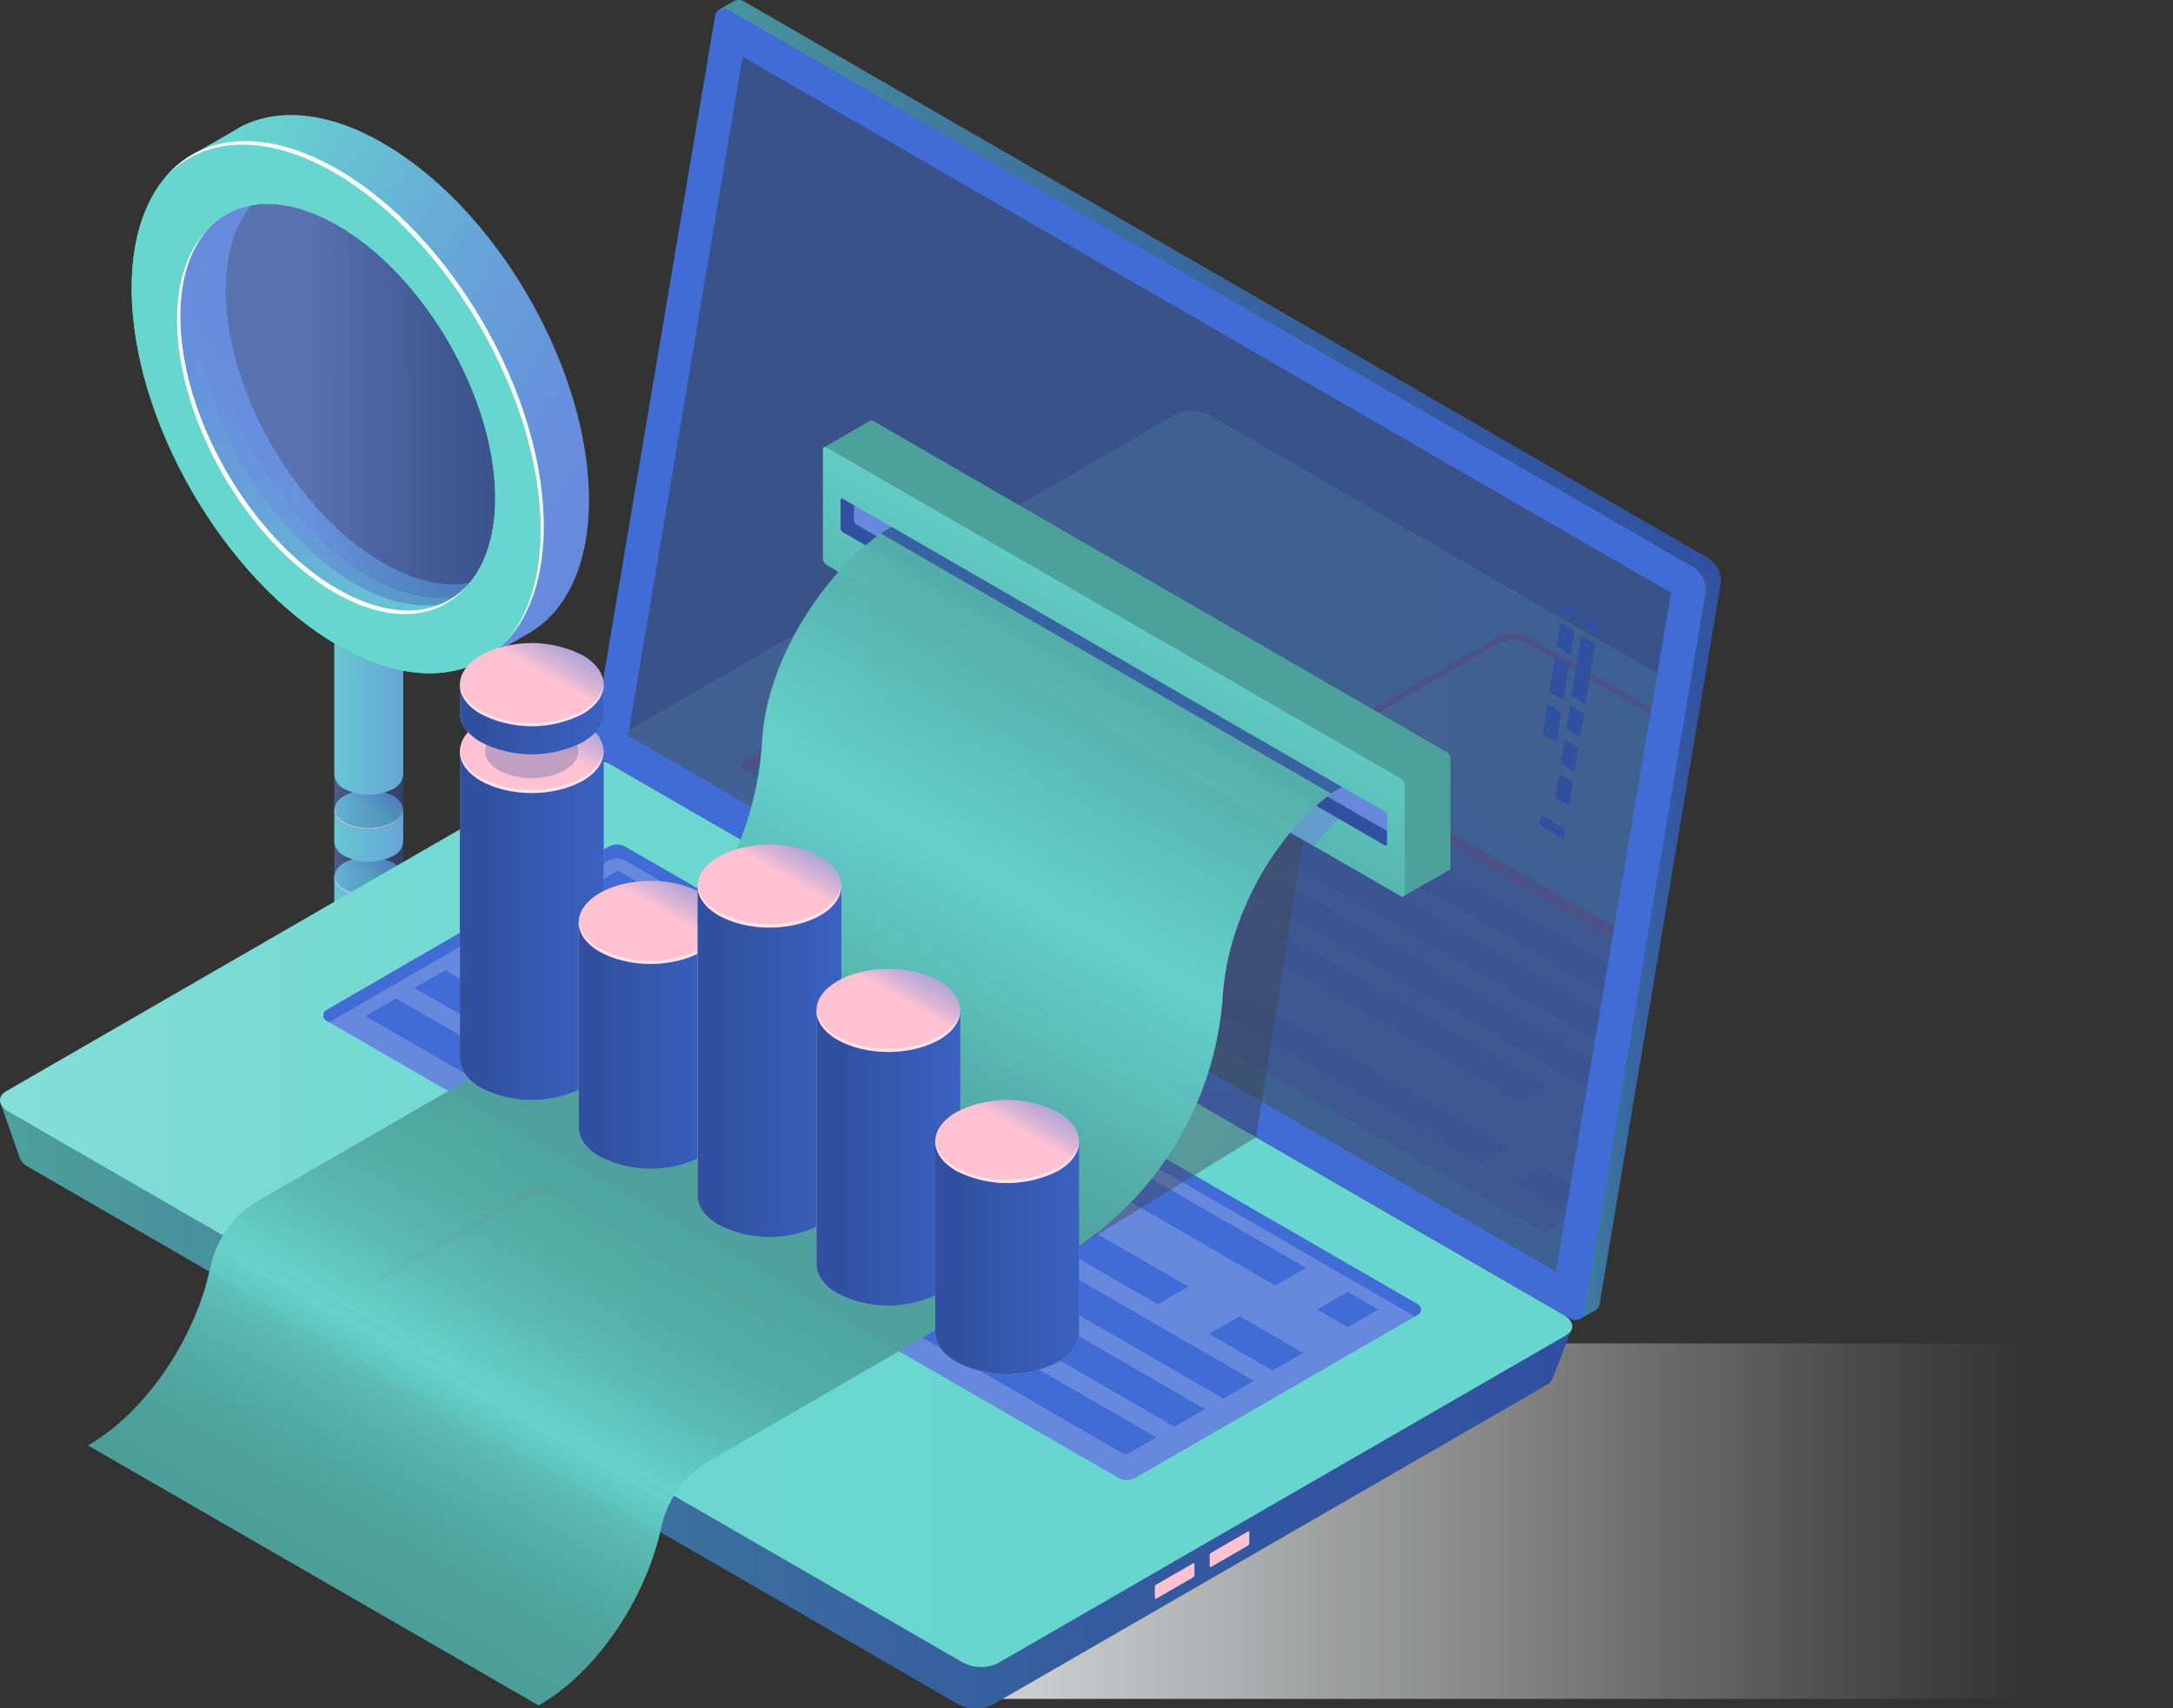 <svg xmlns="http://www.w3.org/2000/svg" xmlns:xlink="http://www.w3.org/1999/xlink" viewBox="0 0 328.74 258.45"><rect x="0" y="0" width="328.74" height="258.45" fill="#333333" stroke="none"/><defs><style>.cls-1{fill:none;}.cls-2{isolation:isolate;}.cls-3{mix-blend-mode:multiply;fill:url(#Névtelen_színátmenet_105);}.cls-4{fill:url(#Áĺçűě_ííűé_ăđŕäčĺíň_11);}.cls-44,.cls-5{fill:#fff;}.cls-6{fill:url(#Áĺçűě_ííűé_ăđŕäčĺíň_11-2);}.cls-7{fill:url(#Áĺçűě_ííűé_ăđŕäčĺíň_11-3);}.cls-8{fill:url(#Áĺçűě_ííűé_ăđŕäčĺíň_11-4);}.cls-10,.cls-11,.cls-15,.cls-9{opacity:0.48;}.cls-9{fill:url(#Áĺçűě_ííűé_ăđŕäčĺíň_10);}.cls-10{fill:url(#Áĺçűě_ííűé_ăđŕäčĺíň_10-2);}.cls-11{fill:url(#Áĺçűě_ííűé_ăđŕäčĺíň_10-3);}.cls-12{fill:url(#Áĺçűě_ííűé_ăđŕäčĺíň_11-5);}.cls-13{fill:url(#Áĺçűě_ííűé_ăđŕäčĺíň_11-6);}.cls-14,.cls-44{opacity:0.5;}.cls-14{fill:url(#Áĺçűě_ííűé_ăđŕäčĺíň_10-4);}.cls-15{fill:url(#Áĺçűě_ííűé_ăđŕäčĺíň_10-5);}.cls-16{fill:#67d6ce;}.cls-17{fill:url(#Áĺçűě_ííűé_ăđŕäčĺíň_3);}.cls-18{fill:url(#Áĺçűě_ííűé_ăđŕäčĺíň_3-2);}.cls-19{fill:#416cd5;}.cls-20{opacity:0.51;}.cls-21{fill:#323842;}.cls-22{fill:url(#Áĺçűě_ííűé_ăđŕäčĺíň_3-3);}.cls-23{fill:url(#Áĺçűě_ííűé_ăđŕäčĺíň_2);}.cls-24{fill:#ffc2d3;}.cls-25,.cls-36{fill:#6789dd;}.cls-26{fill:url(#Áĺçűě_ííűé_ăđŕäčĺíň_2-2);}.cls-27{fill:#db5279;}.cls-28{opacity:0.11;}.cls-29{clip-path:url(#clip-path);}.cls-30{fill:url(#Áĺçűě_ííűé_ăđŕäčĺíň_2-3);}.cls-31{fill:url(#Áĺçűě_ííűé_ăđŕäčĺíň_2-4);}.cls-32,.cls-33{opacity:0.42;}.cls-32{fill:url(#Áĺçűě_ííűé_ăđŕäčĺíň_9);}.cls-33{fill:url(#Áĺçűě_ííűé_ăđŕäčĺíň_9-2);}.cls-34{fill:#4da19b;}.cls-35{fill:url(#Áĺçűě_ííűé_ăđŕäčĺíň_13);}.cls-36{opacity:0.6;}.cls-37,.cls-39{fill:#3151a0;}.cls-38{opacity:0.96;fill:url(#Áĺçűě_ííűé_ăđŕäčĺíň_12);}.cls-39{opacity:0.8;}.cls-40{fill:url(#Áĺçűě_ííűé_ăđŕäčĺíň_14);}.cls-41{fill:url(#Áĺçűě_ííűé_ăđŕäčĺíň_8);}.cls-42{fill:url(#Áĺçűě_ííűé_ăđŕäčĺíň_7);}.cls-43{opacity:0.3;fill:url(#Áĺçűě_ííűé_ăđŕäčĺíň_8-2);}.cls-45{fill:url(#Áĺçűě_ííűé_ăđŕäčĺíň_14-2);}.cls-46{fill:url(#Áĺçűě_ííűé_ăđŕäčĺíň_8-3);}.cls-47{fill:url(#Áĺçűě_ííűé_ăđŕäčĺíň_7-2);}.cls-48{fill:url(#Áĺçűě_ííűé_ăđŕäčĺíň_14-3);}.cls-49{fill:url(#Áĺçűě_ííűé_ăđŕäčĺíň_8-4);}.cls-50{fill:url(#Áĺçűě_ííűé_ăđŕäčĺíň_7-3);}.cls-51{fill:url(#Áĺçűě_ííűé_ăđŕäčĺíň_14-4);}.cls-52{fill:url(#Áĺçűě_ííűé_ăđŕäčĺíň_8-5);}.cls-53{fill:url(#Áĺçűě_ííűé_ăđŕäčĺíň_7-4);}.cls-54{fill:url(#Áĺçűě_ííűé_ăđŕäčĺíň_14-5);}.cls-55{fill:url(#Áĺçűě_ííűé_ăđŕäčĺíň_8-6);}.cls-56{fill:url(#Áĺçűě_ííűé_ăđŕäčĺíň_7-5);}.cls-57{fill:url(#Áĺçűě_ííűé_ăđŕäčĺíň_14-6);}.cls-58{fill:url(#Áĺçűě_ííűé_ăđŕäčĺíň_8-7);}.cls-59{fill:url(#Áĺçűě_ííűé_ăđŕäčĺíň_7-6);}</style><linearGradient id="Névtelen_színátmenet_105" x1="147.56" y1="230.12" x2="307.51" y2="230.12" gradientUnits="userSpaceOnUse"><stop offset="0" stop-color="#d1d3d4"/><stop offset="0.32" stop-color="#e2e3e4" stop-opacity="0.63"/><stop offset="0.65" stop-color="#f2f2f2" stop-opacity="0.29"/><stop offset="0.88" stop-color="#fbfbfc" stop-opacity="0.08"/><stop offset="1" stop-color="#fff" stop-opacity="0"/></linearGradient><linearGradient id="Áĺçűě_ííűé_ăđŕäčĺíň_11" x1="-4720.82" y1="2566.33" x2="-4712.31" y2="2566.33" gradientTransform="matrix(-0.87, 0.5, 1, 0.58, -6595.1, 998.99)" gradientUnits="userSpaceOnUse"><stop offset="0" stop-color="#6789dd"/><stop offset="0.2" stop-color="#6790dc"/><stop offset="0.49" stop-color="#67a4d8"/><stop offset="0.83" stop-color="#67c4d2"/><stop offset="1" stop-color="#67d6ce"/></linearGradient><linearGradient id="Áĺçűě_ííűé_ăđŕäčĺíň_11-2" x1="-4710.7" y1="2575.1" x2="-4702.18" y2="2575.1" xlink:href="#Áĺçűě_ííűé_ăđŕäčĺíň_11"/><linearGradient id="Áĺçűě_ííűé_ăđŕäčĺíň_11-3" x1="-4700.39" y1="2584.02" x2="-4691.88" y2="2584.02" xlink:href="#Áĺçűě_ííűé_ăđŕäčĺíň_11"/><linearGradient id="Áĺçűě_ííűé_ăđŕäčĺíň_11-4" x1="-4461.65" y1="130.45" x2="-4433.15" y2="130.45" gradientTransform="matrix(-1, 0, 0, 1, -4386.69, 0)" xlink:href="#Áĺçűě_ííűé_ăđŕäčĺíň_11"/><linearGradient id="Áĺçűě_ííűé_ăđŕäčĺíň_10" x1="-4447.67" y1="121.38" x2="-4437.25" y2="121.38" gradientTransform="matrix(-1, 0, 0, 1, -4386.69, 0)" gradientUnits="userSpaceOnUse"><stop offset="0" stop-color="#3151a0"/><stop offset="0.24" stop-color="#3556a5"/><stop offset="0.52" stop-color="#4263b3"/><stop offset="0.82" stop-color="#5778cb"/><stop offset="1" stop-color="#6789dd"/></linearGradient><linearGradient id="Áĺçűě_ííűé_ăđŕäčĺíň_10-2" x1="-4447.67" y1="131.51" x2="-4437.25" y2="131.51" xlink:href="#Áĺçűě_ííűé_ăđŕäčĺíň_10"/><linearGradient id="Áĺçűě_ííűé_ăđŕäčĺíň_10-3" x1="-4447.67" y1="141.81" x2="-4437.25" y2="141.81" xlink:href="#Áĺçűě_ííűé_ăđŕäčĺíň_10"/><linearGradient id="Áĺçűě_ííűé_ăđŕäčĺíň_11-5" x1="-4479.88" y1="76.83" x2="-4412.52" y2="37.78" gradientTransform="matrix(-1, 0, 0, 1, -4386.69, 0)" xlink:href="#Áĺçűě_ííűé_ăđŕäčĺíň_11"/><linearGradient id="Áĺçűě_ííűé_ăđŕäčĺíň_11-6" x1="-4406.02" y1="42.21" x2="-4466.66" y2="86.61" gradientTransform="matrix(-1, 0, 0, 1, -4386.69, 0)" xlink:href="#Áĺçűě_ííűé_ăđŕäčĺíň_11"/><linearGradient id="Áĺçűě_ííűé_ăđŕäčĺíň_10-4" x1="-4464.21" y1="60.81" x2="-4416.56" y2="60.81" gradientTransform="matrix(-0.87, -0.5, -0.5, 0.87, -3761.32, -2212.15)" xlink:href="#Áĺçűě_ííűé_ăđŕäčĺíň_10"/><linearGradient id="Áĺçűě_ííűé_ăđŕäčĺíň_10-5" x1="-4466.28" y1="59.69" x2="-4418.63" y2="59.69" gradientTransform="matrix(-0.87, -0.5, -0.5, 0.87, -3761.61, -2213.32)" xlink:href="#Áĺçűě_ííűé_ăđŕäčĺíň_10"/><linearGradient id="Áĺçűě_ííűé_ăđŕäčĺíň_3" x1="-6485.78" y1="99.76" x2="-6317.45" y2="99.76" gradientTransform="matrix(-1, 0, 0, 1, -6225.42, 0)" gradientUnits="userSpaceOnUse"><stop offset="0" stop-color="#3151a0"/><stop offset="0.2" stop-color="#3356a0"/><stop offset="0.44" stop-color="#38649f"/><stop offset="0.7" stop-color="#407c9d"/><stop offset="0.97" stop-color="#4c9d9b"/><stop offset="1" stop-color="#4da19b"/></linearGradient><linearGradient id="Áĺçűě_ííűé_ăđŕäčĺíň_3-2" x1="-6485.78" y1="142.93" x2="-6456.87" y2="142.93" xlink:href="#Áĺçűě_ííűé_ăđŕäčĺíň_3"/><linearGradient id="Áĺçűě_ííűé_ăđŕäčĺíň_3-3" x1="-6463.23" y1="191.46" x2="-6225.49" y2="191.46" xlink:href="#Áĺçűě_ííűé_ăđŕäčĺíň_3"/><linearGradient id="Áĺçűě_ííűé_ăđŕäčĺíň_2" x1="-6383.35" y1="183.53" x2="-6145.49" y2="183.53" gradientTransform="matrix(-1, 0, 0, 1, -6225.42, 0)" gradientUnits="userSpaceOnUse"><stop offset="0" stop-color="#67d6ce"/><stop offset="0.24" stop-color="#6cd7d0"/><stop offset="0.52" stop-color="#7adbd4"/><stop offset="0.82" stop-color="#92e1dc"/><stop offset="1" stop-color="#a4e6e2"/></linearGradient><linearGradient id="Áĺçűě_ííűé_ăđŕäčĺíň_2-2" x1="-6343.07" y1="197.03" x2="-6282.18" y2="197.03" xlink:href="#Áĺçűě_ííűé_ăđŕäčĺíň_2"/><clipPath id="clip-path"><polygon id="SVGID" class="cls-1" points="112.35 8.58 252.8 89.67 235.38 192.36 95.02 111.32 112.35 8.58"/></clipPath><linearGradient id="Áĺçűě_ííűé_ăđŕäčĺíň_2-3" x1="-6474.22" y1="130.81" x2="-6236.36" y2="130.81" xlink:href="#Áĺçűě_ííűé_ăđŕäčĺíň_2"/><linearGradient id="Áĺçűě_ííűé_ăđŕäčĺíň_2-4" x1="-6489.88" y1="113.35" x2="-6428.99" y2="113.35" xlink:href="#Áĺçűě_ííűé_ăđŕäčĺíň_2"/><radialGradient id="Áĺçűě_ííűé_ăđŕäčĺíň_9" cx="-6393.94" cy="161.43" r="68.19" gradientTransform="matrix(-1, 0, 0, 1, -6225.42, 0)" gradientUnits="userSpaceOnUse"><stop offset="0" stop-color="#474c55"/><stop offset="1" stop-color="#323842"/></radialGradient><radialGradient id="Áĺçűě_ííűé_ăđŕäčĺíň_9-2" cx="-6408.86" cy="130.75" r="52.19" xlink:href="#Áĺçűě_ííűé_ăđŕäčĺíň_9"/><linearGradient id="Áĺçűě_ííűé_ăđŕäčĺíň_13" x1="-6371.16" y1="146.11" x2="-6401.77" y2="86.29" gradientTransform="matrix(-1, 0, 0, 1, -6225.42, 0)" gradientUnits="userSpaceOnUse"><stop offset="0" stop-color="#4da19b"/><stop offset="0.26" stop-color="#4fa6a0"/><stop offset="0.56" stop-color="#56b4ae"/><stop offset="0.89" stop-color="#62ccc4"/><stop offset="1" stop-color="#67d6ce"/></linearGradient><linearGradient id="Áĺçűě_ííűé_ăđŕäčĺíň_12" x1="-6288.45" y1="253.65" x2="-6385.71" y2="81.31" gradientTransform="matrix(-1, 0, 0, 1, -6225.42, 0)" gradientUnits="userSpaceOnUse"><stop offset="0" stop-color="#4da19b"/><stop offset="0.07" stop-color="#4ea49e"/><stop offset="0.12" stop-color="#53ada7"/><stop offset="0.17" stop-color="#5bbdb6"/><stop offset="0.21" stop-color="#65d3cb"/><stop offset="0.21" stop-color="#67d6ce"/><stop offset="0.23" stop-color="#63cdc5"/><stop offset="0.28" stop-color="#59b9b3"/><stop offset="0.33" stop-color="#52aca5"/><stop offset="0.4" stop-color="#4ea39d"/><stop offset="0.51" stop-color="#4da19b"/><stop offset="0.6" stop-color="#55b1ab"/><stop offset="0.75" stop-color="#67d6ce"/><stop offset="1" stop-color="#4da19b"/></linearGradient><linearGradient id="Áĺçűě_ííűé_ăđŕäčĺíň_14" x1="-2535.86" y1="140.05" x2="-2514.23" y2="140.05" gradientTransform="matrix(-1, 0, 0, 1, -2444.54, 0)" gradientUnits="userSpaceOnUse"><stop offset="0" stop-color="#6789dd"/><stop offset="0.16" stop-color="#7990dc"/><stop offset="0.49" stop-color="#a9a2d9"/><stop offset="0.94" stop-color="#f5bed4"/><stop offset="1" stop-color="#ffc2d3"/></linearGradient><linearGradient id="Áĺçűě_ííűé_ăđŕäčĺíň_8" x1="-2560.09" y1="140.05" x2="-2518.3" y2="140.05" gradientTransform="matrix(-1, 0, 0, 1, -2444.54, 0)" gradientUnits="userSpaceOnUse"><stop offset="0" stop-color="#416cd5"/><stop offset="0.26" stop-color="#4069d0"/><stop offset="0.56" stop-color="#3b62c2"/><stop offset="0.89" stop-color="#3456aa"/><stop offset="1" stop-color="#3151a0"/></linearGradient><linearGradient id="Áĺçűě_ííűé_ăđŕäčĺíň_7" x1="-4466.64" y1="519.84" x2="-4448.88" y2="519.84" gradientTransform="matrix(-0.87, 0.5, 0.87, 0.5, -4230.15, 2082.65)" gradientUnits="userSpaceOnUse"><stop offset="0" stop-color="#6789dd"/><stop offset="0.14" stop-color="#6c8bdd"/><stop offset="0.31" stop-color="#7a90dc"/><stop offset="0.49" stop-color="#9299da"/><stop offset="0.67" stop-color="#b3a6d8"/><stop offset="0.87" stop-color="#ddb5d5"/><stop offset="1" stop-color="#ffc2d3"/></linearGradient><linearGradient id="Áĺçűě_ííűé_ăđŕäčĺíň_8-2" x1="-4463.49" y1="519.84" x2="-4452.03" y2="519.84" gradientTransform="matrix(-0.87, 0.5, 0.87, 0.5, -4230.15, 2082.65)" xlink:href="#Áĺçűě_ííűé_ăđŕäčĺíň_8"/><linearGradient id="Áĺçűě_ííűé_ăđŕäčĺíň_14-2" x1="-2535.86" y1="108.85" x2="-2514.23" y2="108.85" xlink:href="#Áĺçűě_ííűé_ăđŕäčĺíň_14"/><linearGradient id="Áĺçűě_ííűé_ăđŕäčĺíň_8-3" x1="-2560.09" y1="108.85" x2="-2518.3" y2="108.85" xlink:href="#Áĺçűě_ííűé_ăđŕäčĺíň_8"/><linearGradient id="Áĺçűě_ííűé_ăđŕäčĺíň_7-2" x1="-4476.73" y1="509.74" x2="-4458.97" y2="509.74" xlink:href="#Áĺçűě_ííűé_ăđŕäčĺíň_7"/><linearGradient id="Áĺçűě_ííűé_ăđŕäčĺíň_14-3" x1="-2553.84" y1="158.16" x2="-2532.22" y2="158.16" xlink:href="#Áĺçűě_ííűé_ăđŕäčĺíň_14"/><linearGradient id="Áĺçűě_ííűé_ăđŕäčĺíň_8-4" x1="-2578.07" y1="158.16" x2="-2536.29" y2="158.16" xlink:href="#Áĺçűě_ííűé_ăđŕäčĺíň_8"/><linearGradient id="Áĺçűě_ííűé_ăđŕäčĺíň_7-3" x1="-4451.17" y1="556.07" x2="-4433.41" y2="556.07" xlink:href="#Áĺçűě_ííűé_ăđŕäčĺíň_7"/><linearGradient id="Áĺçűě_ííűé_ăđŕäčĺíň_14-4" x1="-2571.82" y1="160.6" x2="-2550.2" y2="160.6" xlink:href="#Áĺçűě_ííűé_ăđŕäčĺíň_14"/><linearGradient id="Áĺçűě_ííűé_ăđŕäčĺíň_8-5" x1="-2596.05" y1="160.6" x2="-2554.27" y2="160.6" xlink:href="#Áĺçűě_ííűé_ăđŕäčĺíň_8"/><linearGradient id="Áĺçűě_ííűé_ăđŕäčĺíň_7-4" x1="-4467.04" y1="560.96" x2="-4449.28" y2="560.96" xlink:href="#Áĺçűě_ííűé_ăđŕäčĺíň_7"/><linearGradient id="Áĺçűě_ííűé_ăđŕäčĺíň_14-5" x1="-2589.8" y1="175.19" x2="-2568.18" y2="175.19" xlink:href="#Áĺçűě_ííűé_ăđŕäčĺíň_14"/><linearGradient id="Áĺçűě_ííűé_ăđŕäčĺíň_8-6" x1="-2614.03" y1="175.19" x2="-2572.25" y2="175.19" xlink:href="#Áĺçűě_ííűé_ăđŕäčĺíň_8"/><linearGradient id="Áĺçűě_ííűé_ăđŕäčĺíň_7-5" x1="-4458.61" y1="590.15" x2="-4440.85" y2="590.15" xlink:href="#Áĺçűě_ííűé_ăđŕäčĺíň_7"/><linearGradient id="Áĺçűě_ííűé_ăđŕäčĺíň_14-6" x1="-2607.78" y1="190.29" x2="-2586.16" y2="190.29" xlink:href="#Áĺçűě_ííűé_ăđŕäčĺíň_14"/><linearGradient id="Áĺçűě_ííűé_ăđŕäčĺíň_8-7" x1="-2632.01" y1="190.29" x2="-2590.23" y2="190.29" xlink:href="#Áĺçűě_ííűé_ăđŕäčĺíň_8"/><linearGradient id="Áĺçűě_ííűé_ăđŕäčĺíň_7-6" x1="-4449.16" y1="620.37" x2="-4431.4" y2="620.37" xlink:href="#Áĺçűě_ííűé_ăđŕäčĺíň_7"/></defs><title>soluciones_optimizacion</title><g class="cls-2"><g id="Réteg_2" data-name="Réteg 2"><g id="Réteg_1" data-name="Réteg 1"><rect class="cls-3" x="147.56" y="203.23" width="159.95" height="53.78"/><path class="cls-4" d="M52.09,124.64c-2-1.18-2-3.08,0-4.26a8.11,8.11,0,0,1,7.37,0c2,1.18,2,3.08,0,4.26A8.18,8.18,0,0,1,52.09,124.64Z"/><path class="cls-5" d="M52.09,124.38a8.11,8.11,0,0,0,7.37,0,2.63,2.63,0,0,0,1.51-2,2.52,2.52,0,0,1-1.51,2.26,8.18,8.18,0,0,1-7.37,0,2.51,2.51,0,0,1-1.52-2.26A2.62,2.62,0,0,0,52.09,124.38Z"/><path class="cls-6" d="M52.09,134.76c-2-1.17-2-3.08,0-4.25a8.11,8.11,0,0,1,7.37,0c2,1.17,2,3.08,0,4.25A8.11,8.11,0,0,1,52.09,134.76Z"/><path class="cls-7" d="M52.09,145.07c-2-1.18-2-3.09,0-4.26a8.11,8.11,0,0,1,7.37,0c2,1.17,2,3.08,0,4.26A8.18,8.18,0,0,1,52.09,145.07Z"/><path class="cls-8" d="M61,122.51v-5.27a2.62,2.62,0,0,1-1.53,2.13,8.18,8.18,0,0,1-7.37,0,2.63,2.63,0,0,1-1.53-2.06V95H61v65.63a5.22,5.22,0,0,1-10.43,0V142.87a2.57,2.57,0,0,0,1.53,2.2,8.18,8.18,0,0,0,7.37,0A2.64,2.64,0,0,0,61,142.94h0v-5.27a2.62,2.62,0,0,1-1.53,2.13,8.18,8.18,0,0,1-7.37,0,2.63,2.63,0,0,1-1.53-2.06v-5.18a2.55,2.55,0,0,0,1.53,2.2,8.11,8.11,0,0,0,7.37,0A2.61,2.61,0,0,0,61,132.64h0v-5.26a2.59,2.59,0,0,1-1.53,2.12,8.15,8.15,0,0,1-7.37,0,2.64,2.64,0,0,1-1.53-2.06v-5a2.57,2.57,0,0,0,1.53,2.2,8.18,8.18,0,0,0,7.37,0A2.64,2.64,0,0,0,61,122.51Z"/><path class="cls-5" d="M52.09,134.51a8.18,8.18,0,0,0,7.37,0,2.66,2.66,0,0,0,1.51-2,2.51,2.51,0,0,1-1.51,2.25,8.11,8.11,0,0,1-7.37,0,2.5,2.5,0,0,1-1.52-2.25A2.66,2.66,0,0,0,52.09,134.51Z"/><path class="cls-5" d="M52.09,144.81a8.11,8.11,0,0,0,7.37,0,2.63,2.63,0,0,0,1.51-2,2.52,2.52,0,0,1-1.51,2.26,8.18,8.18,0,0,1-7.37,0,2.51,2.51,0,0,1-1.52-2.26A2.62,2.62,0,0,0,52.09,144.81Z"/><path class="cls-9" d="M52.08,119.37a8.2,8.2,0,0,0,7.38,0A2.6,2.6,0,0,0,61,117.24v5.27h0a2.6,2.6,0,0,1-1.52,2.13,8.2,8.2,0,0,1-7.38,0,2.56,2.56,0,0,1-1.52-2.2v-5.13A2.64,2.64,0,0,0,52.08,119.37Z"/><path class="cls-10" d="M52.08,129.5a8.2,8.2,0,0,0,7.38,0A2.6,2.6,0,0,0,61,127.37v5.26h0a2.58,2.58,0,0,1-1.52,2.12,8.14,8.14,0,0,1-7.38,0,2.53,2.53,0,0,1-1.52-2.2v-5.12A2.65,2.65,0,0,0,52.08,129.5Z"/><path class="cls-11" d="M52.08,139.8a8.2,8.2,0,0,0,7.38,0A2.6,2.6,0,0,0,61,137.67v5.27h0a2.6,2.6,0,0,1-1.52,2.13,8.2,8.2,0,0,1-7.38,0,2.56,2.56,0,0,1-1.52-2.2v-5.13A2.64,2.64,0,0,0,52.08,139.8Z"/><path class="cls-12" d="M74.61,86.92c.24-.13.48-.27.71-.42l2.55-14.43-3.2-19.16-8.88-9.68-9.15-8.88-14.57-6-.38-.15a11.75,11.75,0,0,0-1.95,1.25L28.82,28.05A20.2,20.2,0,0,1,31,24l-1.74-.68,6.52-3.76L36,19.4l.25-.14h0c5.61-3,13.25-2.48,21.67,2.38,17.22,9.94,31.18,34.12,31.18,54,0,9.87-3.44,16.82-9,20.11h0l0,0-.19.11-6.93,4,.36-2a18.26,18.26,0,0,1-2.67,0C72.57,94.48,75.16,90.73,74.61,86.92Z"/><path class="cls-13" d="M26.79,40.46c0-.27,0-.54,0-.81a30.5,30.5,0,0,1,2.05-11.6l10.92,1.36c-3.5,2.77-5.62,7.73-5.62,14.49,0,15.19,10.67,33.67,23.83,41.26,6.49,3.75,12.36,4.14,16.66,1.76.55,3.81-2,7.56-4,10.94a26.66,26.66,0,0,1-9.29-2.45l1,1.15s-13-4.5-13.24-4.78S33.79,76.24,33.79,76.24L23.93,55Z"/><ellipse class="cls-14" cx="53.7" cy="60.81" rx="19.45" ry="33.7" transform="translate(-23.21 35) rotate(-30)"/><ellipse class="cls-15" cx="55.77" cy="59.69" rx="19.45" ry="33.7" transform="translate(-22.37 35.88) rotate(-30)"/><path class="cls-16" d="M19.92,43.6c0,19.89,13.95,44.06,31.17,54s31.18,1.88,31.18-18-14-44.06-31.18-54S19.92,23.72,19.92,43.6Zm7.35,4.25c0-15.2,10.66-21.35,23.82-13.76S74.92,60.17,74.92,75.36,64.25,96.71,51.09,89.12,27.27,63,27.27,47.85Z"/><path class="cls-16" d="M19.92,43.6c0,19.89,13.95,44.06,31.17,54s31.18,1.88,31.18-18-14-44.06-31.18-54S19.92,23.72,19.92,43.6Zm7.35,4.25c0-15.2,10.66-21.35,23.82-13.76S74.92,60.17,74.92,75.36,64.25,96.71,51.09,89.12,27.27,63,27.27,47.85Z"/><path class="cls-5" d="M81.8,80.14c0-19.88-14-44.06-31.18-54C40,20,30.66,20.73,25,26.81c5.57-6.57,15.16-7.5,26.06-1.21,17.22,9.95,31.18,34.12,31.18,54,0,7.64-2.07,13.53-5.59,17.33C79.91,93.13,81.8,87.43,81.8,80.14Z"/><path class="cls-5" d="M50.62,89.65c-13.16-7.6-23.83-26.07-23.83-41.27,0-5.89,1.61-10.41,4.34-13.31-2.44,2.91-3.86,7.24-3.86,12.78,0,15.19,10.66,33.67,23.82,41.27,8.07,4.65,15.19,4.14,19.5-.45C66.34,93.74,59,94.48,50.62,89.65Z"/><path class="cls-17" d="M92.06,110.23,110.3,2.06l-1.47-.62L111,.18h0a1.61,1.61,0,0,1,1.7.12L258.44,84.44a4.1,4.1,0,0,1,1.89,3.7L242,197.17a1.35,1.35,0,0,1-.76,1.11h0L239,199.52l-.37-2,.13,0L94,113.93A4.11,4.11,0,0,1,92.06,110.23Z"/><path class="cls-18" d="M257.63,87.4,260,86.34a3.3,3.3,0,0,1,.31,1.8L242,197.17a1.35,1.35,0,0,1-.76,1.11h0L239,199.52l-.37-2,.13,0-7.33-4.23Z"/><path class="cls-19" d="M91.67,115.24l145.71,84.13c1.13.65,2.09.27,2.29-.89l18.38-109a4.11,4.11,0,0,0-1.9-3.7L110.44,1.62c-1.12-.65-2.09-.27-2.28.89l-18.38,109A4.1,4.1,0,0,0,91.67,115.24Z"/><g class="cls-20"><polygon class="cls-21" points="112.35 8.58 252.8 89.67 235.38 192.36 95.02 111.32 112.35 8.58"/></g><path class="cls-22" d="M.08,166.86,8,171l79.74-46a5.77,5.77,0,0,1,5.2.21l137.52,79.4c1.32-.73,7.32-3.62,7.32-3.62l-2.91,7.59h0a1.74,1.74,0,0,1-.82.9l-84,48.48a5.74,5.74,0,0,1-5.2-.21L4.16,176.47A2.54,2.54,0,0,1,3,175.21H3Z"/><path class="cls-23" d="M1.31,168.17l144.23,83.27a5.92,5.92,0,0,0,5.33.22L236.94,202c1.36-.79,1.19-2.17-.39-3.08L92.32,115.62A5.92,5.92,0,0,0,87,115.4L.92,165.09C-.44,165.88-.27,167.26,1.31,168.17Z"/><path class="cls-24" d="M189,233.43v-1.58c0-.15-.09-.22-.2-.16l-5.58,3.22a.48.48,0,0,0-.21.39v1.58c0,.15.09.22.21.16l5.58-3.22A.5.5,0,0,0,189,233.43Z"/><path class="cls-24" d="M180.7,238.24v-1.58c0-.15-.09-.22-.21-.15l-5.58,3.22a.49.49,0,0,0-.2.39v1.58c0,.15.09.22.2.15l5.58-3.22A.47.47,0,0,0,180.7,238.24Z"/><path class="cls-25" d="M214.5,197.32,94.64,128.12a2.58,2.58,0,0,0-2.58,0L49.38,152.81a.93.93,0,0,0,0,1.6l119.8,69.16a2.58,2.58,0,0,0,2.58,0l42.74-24.66A.92.92,0,0,0,214.5,197.32Z"/><path class="cls-19" d="M214.5,198.91l-.43.25L94.64,130.21a2.58,2.58,0,0,0-2.58,0L49.81,154.65l-.43-.24a.93.93,0,0,1,0-1.6l42.68-24.69a2.58,2.58,0,0,1,2.58,0l119.86,69.2A.92.92,0,0,1,214.5,198.91Z"/><polygon class="cls-19" points="88.84 134.37 192.95 194.48 197.58 191.81 93.47 131.7 88.84 134.37"/><polygon class="cls-19" points="77.49 140.93 175.14 197.31 179.77 194.63 82.12 138.25 77.49 140.93"/><polygon class="cls-19" points="70.1 145.19 185.07 211.57 189.7 208.9 74.73 142.52 70.1 145.19"/><polygon class="cls-19" points="62.71 149.46 177.68 215.84 182.31 213.17 67.34 146.79 62.71 149.46"/><polygon class="cls-19" points="55.32 153.73 170.29 220.11 174.92 217.44 59.95 151.06 55.32 153.73"/><polygon class="cls-19" points="199.24 198.11 203.87 200.79 208.5 198.11 203.87 195.44 199.24 198.11"/><polygon class="cls-19" points="182.91 201.79 192.52 207.34 197.15 204.67 187.54 199.12 182.91 201.79"/><path class="cls-26" d="M90,214.06,57.71,195.4a1.39,1.39,0,0,1,0-2.64L79.81,180a5,5,0,0,1,4.57,0l32.32,18.66c1.27.73,1.27,1.91,0,2.64L94.6,214.06A5,5,0,0,1,90,214.06Z"/><path class="cls-27" d="M116.7,199.74,84.38,181.08a5,5,0,0,0-4.57,0l-22.1,12.76a2,2,0,0,0-.79.78c-.34-.63-.08-1.35.79-1.86L79.81,180a5,5,0,0,1,4.57,0l32.32,18.66c.88.51,1.13,1.22.8,1.86A2.07,2.07,0,0,0,116.7,199.74Z"/><g class="cls-28"><g class="cls-29"><path class="cls-30" d="M92.18,115.45l144.23,83.27a5.94,5.94,0,0,0,5.34.22l86.06-49.69c1.37-.79,1.2-2.17-.38-3.08L183.2,62.9a5.92,5.92,0,0,0-5.33-.22L91.8,112.37C90.43,113.16,90.6,114.54,92.18,115.45Z"/><path class="cls-31" d="M236.84,130.38l-32.32-18.66a1.39,1.39,0,0,1,0-2.64l22.1-12.76a5.06,5.06,0,0,1,4.58,0L263.51,115c1.27.73,1.27,1.91,0,2.64l-22.09,12.76A5.06,5.06,0,0,1,236.84,130.38Z"/><path class="cls-27" d="M263.51,116.06,231.2,97.4a5.06,5.06,0,0,0-4.58,0l-22.1,12.76a1.91,1.91,0,0,0-.79.78c-.33-.64-.08-1.36.79-1.86l22.1-12.76a5.06,5.06,0,0,1,4.58,0L263.51,115c.88.5,1.13,1.22.8,1.86A1.94,1.94,0,0,0,263.51,116.06Z"/><path class="cls-25" d="M277.72,159.54,157.87,90.34a2.6,2.6,0,0,0-2.59,0L112.6,115a.93.93,0,0,0,0,1.6l119.8,69.16a2.58,2.58,0,0,0,2.58,0l42.74-24.66A.92.92,0,0,0,277.72,159.54Z"/><path class="cls-27" d="M277.72,161.13l-.43.25L157.87,92.43a2.6,2.6,0,0,0-2.59,0L113,116.87l-.43-.24a.93.93,0,0,1,0-1.6l42.68-24.69a2.6,2.6,0,0,1,2.59,0l119.85,69.2A.92.92,0,0,1,277.72,161.13Z"/><polygon class="cls-19" points="123.77 113.35 228.19 173.63 224.05 176.02 119.64 115.74 123.77 113.35"/><polygon class="cls-19" points="134.78 107 234.02 164.29 229.88 166.68 130.64 109.38 134.78 107"/><polygon class="cls-19" points="241.43 168.57 250.7 173.93 246.56 176.31 237.29 170.96 241.43 168.57"/><polygon class="cls-19" points="233.24 176.55 239.7 180.28 235.56 182.66 229.11 178.94 233.24 176.55"/><polygon class="cls-19" points="141.67 103.02 257.59 169.94 253.46 172.33 137.53 105.4 141.67 103.02"/><polygon class="cls-19" points="148.56 99.04 264.49 165.97 260.35 168.35 144.43 101.42 148.56 99.04"/><polygon class="cls-19" points="155.46 95.06 271.38 161.99 267.24 164.37 151.32 97.44 155.46 95.06"/></g></g><polygon class="cls-32" points="158.96 191.15 190.03 172.03 120.17 131.7 87.21 153.86 158.96 191.15"/><polygon class="cls-33" points="190.03 172.03 197.15 127.07 131.59 89.47 131.59 138.2 190.03 172.03"/><path class="cls-34" d="M124.73,67.63l6.94-4h0a.34.34,0,0,1,.35,0l86.9,50.18a1.23,1.23,0,0,1,.51,1v16.41a.46.46,0,0,1-.14.38h0l-7,4,0-7.92L132,81.43a1.21,1.21,0,0,1-.52-1V74.82Z"/><path class="cls-35" d="M125,85.44,212,135.62c.28.16.51,0,.51-.39V118.82a1.23,1.23,0,0,0-.51-1L125,67.67c-.28-.17-.51,0-.51.39v16.4A1.23,1.23,0,0,0,125,85.44Z"/><path class="cls-36" d="M137,82.12l67.67,39.79a46.92,46.92,0,0,0-5.89,6.12L130.64,88.67A46.15,46.15,0,0,1,137,82.12Z"/><path class="cls-25" d="M127.52,80.51l82,47.32c.19.11.35,0,.35-.27v-4.12a.84.84,0,0,0-.35-.67L127.52,75.46c-.19-.12-.35,0-.35.26v4.12A.84.84,0,0,0,127.52,80.51Z"/><path class="cls-37" d="M127.52,75.46l1.67,1v2.22a.84.84,0,0,0,.35.67l80.28,46.35v1.9c0,.26-.16.38-.35.27L127.52,80.51a.84.84,0,0,1-.35-.67V75.72C127.17,75.46,127.33,75.34,127.52,75.46Z"/><path class="cls-38" d="M81.49,258,13.32,218.67h0c8.79-5.08,16.2-16.19,18.47-26.82a15.47,15.47,0,0,1,7.36-10.25l51.52-29.74a49.27,49.27,0,0,0,24.62-39.73c.83-14,11.38-27.7,19.58-32.43h0L203,119.06h0c-8.07,4.66-17,17.68-18,31.41a49.91,49.91,0,0,1-24.57,39.8L107.33,221A15.49,15.49,0,0,0,100,231.21C97.7,241.84,90.28,253,81.49,258Z"/><path class="cls-39" d="M134.87,79.7,203,119.06c-.54.31-1.08.65-1.62,1h0L133.25,80.71C133.78,80.35,134.32,80,134.87,79.7Z"/><path class="cls-40" d="M69.57,113.69H91.32v46.44h0c0,1.61-1.06,3.22-3.19,4.44a17,17,0,0,1-15.37,0c-2.13-1.22-3.19-2.83-3.19-4.44h0Z"/><path class="cls-41" d="M69.57,113.69H91.32v46.44h0c0,1.61-1.06,3.22-3.19,4.44a17,17,0,0,1-15.37,0c-2.13-1.22-3.19-2.83-3.19-4.44h0Z"/><ellipse class="cls-42" cx="80.44" cy="113.69" rx="10.87" ry="6.28"/><path class="cls-43" d="M75.48,116.55a11,11,0,0,0,9.93,0c2.74-1.58,2.74-4.15,0-5.73a11,11,0,0,0-9.93,0C72.74,112.4,72.74,115,75.48,116.55Z"/><path class="cls-44" d="M72.76,117.66a17,17,0,0,0,15.37,0c2-1.17,3.07-2.68,3.17-4.21.11,1.69-.94,3.39-3.17,4.68a17,17,0,0,1-15.37,0c-2.23-1.29-3.28-3-3.17-4.68C69.69,115,70.73,116.49,72.76,117.66Z"/><path class="cls-45" d="M69.57,103.59H91.32v4.25h0c0,1.6-1.06,3.21-3.19,4.44a17,17,0,0,1-15.37,0c-2.13-1.23-3.19-2.84-3.19-4.44h0Z"/><path class="cls-46" d="M69.57,103.59H91.32v4.25h0c0,1.6-1.06,3.21-3.19,4.44a17,17,0,0,1-15.37,0c-2.13-1.23-3.19-2.84-3.19-4.44h0Z"/><path class="cls-47" d="M72.76,108a16.93,16.93,0,0,0,15.37,0c4.25-2.45,4.25-6.42,0-8.88a17,17,0,0,0-15.37,0C68.51,101.61,68.51,105.58,72.76,108Z"/><path class="cls-44" d="M72.76,107.57a17,17,0,0,0,15.37,0c2-1.17,3.07-2.68,3.17-4.21.11,1.68-.94,3.39-3.17,4.67a16.93,16.93,0,0,1-15.37,0c-2.23-1.28-3.28-3-3.17-4.67C69.69,104.89,70.73,106.4,72.76,107.57Z"/><path class="cls-48" d="M87.55,139.54H109.3v31h0c0,1.61-1.06,3.22-3.19,4.44a17,17,0,0,1-15.37,0c-2.13-1.22-3.19-2.83-3.19-4.44h0Z"/><path class="cls-49" d="M87.55,139.54H109.3v31h0c0,1.61-1.06,3.22-3.19,4.44a17,17,0,0,1-15.37,0c-2.13-1.22-3.19-2.83-3.19-4.44h0Z"/><ellipse class="cls-50" cx="98.42" cy="139.54" rx="10.87" ry="6.28"/><path class="cls-44" d="M90.74,143.51a17,17,0,0,0,15.37,0c2-1.17,3.07-2.68,3.17-4.21.11,1.69-.94,3.39-3.17,4.68a17,17,0,0,1-15.37,0c-2.23-1.29-3.28-3-3.17-4.68C87.67,140.83,88.72,142.34,90.74,143.51Z"/><path class="cls-51" d="M105.53,134.05h21.75v46.82h0c0,1.61-1.06,3.22-3.19,4.44a17,17,0,0,1-15.37,0c-2.13-1.22-3.19-2.83-3.19-4.44h0Z"/><path class="cls-52" d="M105.53,134.05h21.75v46.82h0c0,1.61-1.06,3.22-3.19,4.44a17,17,0,0,1-15.37,0c-2.13-1.22-3.19-2.83-3.19-4.44h0Z"/><ellipse class="cls-53" cx="116.41" cy="134.05" rx="10.87" ry="6.28"/><path class="cls-44" d="M108.72,138a17,17,0,0,0,15.37,0c2-1.17,3.07-2.68,3.17-4.21.11,1.69-.94,3.39-3.17,4.68a17,17,0,0,1-15.37,0c-2.23-1.29-3.28-3-3.17-4.68C105.65,135.34,106.7,136.85,108.72,138Z"/><path class="cls-54" d="M123.51,152.86h21.75v38.38h0c0,1.61-1.06,3.21-3.19,4.44a17,17,0,0,1-15.37,0c-2.13-1.23-3.19-2.83-3.19-4.44h0Z"/><path class="cls-55" d="M123.51,152.86h21.75v38.38h0c0,1.61-1.06,3.21-3.19,4.44a17,17,0,0,1-15.37,0c-2.13-1.23-3.19-2.83-3.19-4.44h0Z"/><ellipse class="cls-56" cx="134.39" cy="152.86" rx="10.87" ry="6.28"/><path class="cls-44" d="M126.7,156.83a17,17,0,0,0,15.37,0c2-1.17,3.07-2.68,3.17-4.2.11,1.68-.94,3.38-3.17,4.67a17,17,0,0,1-15.37,0c-2.23-1.29-3.28-3-3.17-4.67C123.63,154.15,124.68,155.66,126.7,156.83Z"/><path class="cls-57" d="M141.49,172.69h21.75v28.92h0c0,1.61-1.06,3.21-3.18,4.44a17,17,0,0,1-15.38,0c-2.13-1.23-3.19-2.83-3.19-4.44h0Z"/><path class="cls-58" d="M141.49,172.69h21.75v28.92h0c0,1.61-1.06,3.21-3.18,4.44a17,17,0,0,1-15.38,0c-2.13-1.23-3.19-2.83-3.19-4.44h0Z"/><path class="cls-59" d="M144.68,177.13a17,17,0,0,0,15.38,0c4.24-2.45,4.24-6.43,0-8.88a17,17,0,0,0-15.38,0C140.43,170.7,140.43,174.68,144.68,177.13Z"/><path class="cls-44" d="M144.68,176.66a17,17,0,0,0,15.38,0c2-1.16,3.06-2.68,3.16-4.2.11,1.68-.94,3.38-3.16,4.67a17,17,0,0,1-15.38,0c-2.23-1.29-3.28-3-3.17-4.67C141.61,174,142.66,175.5,144.68,176.66Z"/><polygon class="cls-37" points="239.44 94.73 241.55 96.07 241.79 94.52 239.69 93.18 239.44 94.73"/><polygon class="cls-37" points="237.76 105.23 239.86 106.56 241.32 97.48 239.22 96.15 237.76 105.23"/><polygon class="cls-37" points="236.96 110.25 239.06 111.58 239.63 107.98 237.53 106.64 236.96 110.25"/><polygon class="cls-37" points="236.12 115.45 238.22 116.78 238.8 113.18 236.7 111.84 236.12 115.45"/><polygon class="cls-37" points="235.51 97.76 237.61 99.09 238.19 95.49 236.09 94.15 235.51 97.76"/><polygon class="cls-37" points="234.4 104.65 236.5 105.98 237.35 100.69 235.25 99.35 234.4 104.65"/><polygon class="cls-37" points="233.38 110.99 235.48 112.33 236.21 107.79 234.11 106.45 233.38 110.99"/><polygon class="cls-37" points="235.29 120.65 237.39 121.98 237.97 118.38 235.86 117.04 235.29 120.65"/><polygon class="cls-37" points="236.31 92.74 238.41 94.08 238.66 92.52 236.56 91.19 236.31 92.74"/><polygon class="cls-37" points="232.91 124.7 236.58 127.03 236.82 125.53 233.15 123.19 232.91 124.7"/></g></g></g></svg>